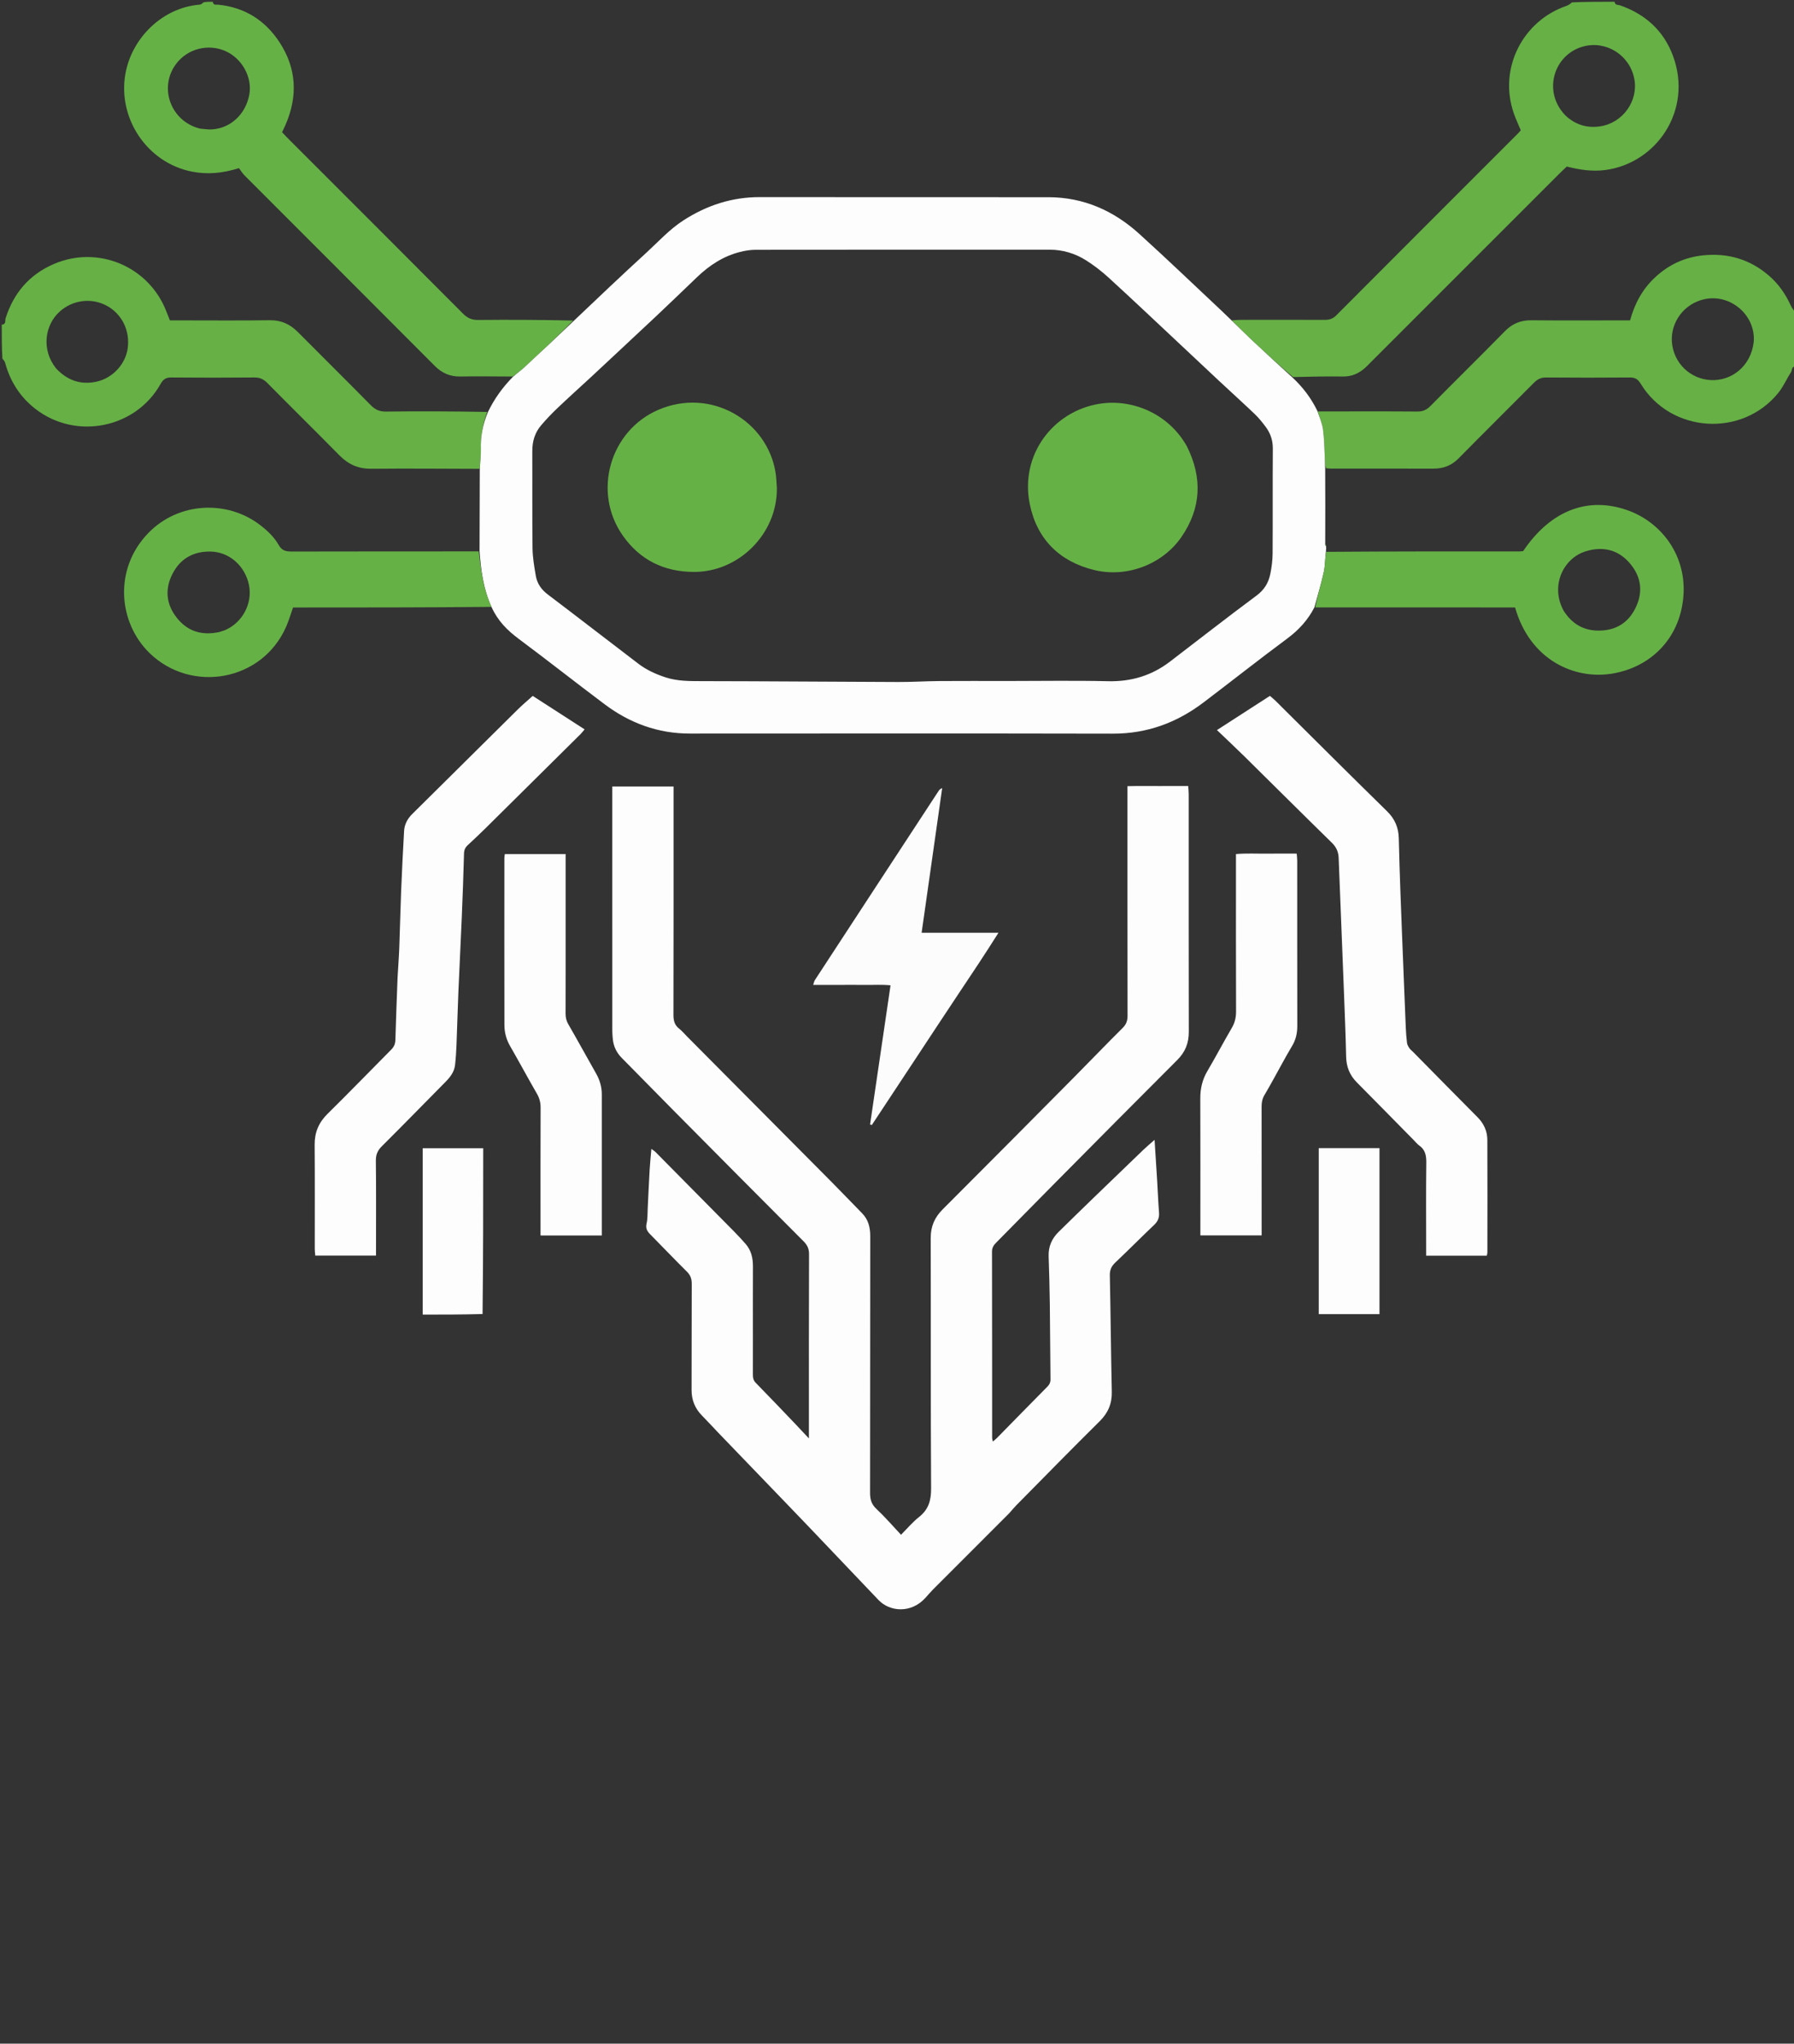 <svg width="2050" height="2335" viewBox="0 0 2050 2335" fill="none" xmlns="http://www.w3.org/2000/svg">
<rect x="0" y="0" width="2050" height="2335" fill="#333333" stroke="none"/>
<g clip-path="url(#clip0_2021_2)">
<path d="M1845.06 2C1845.36 6.264 1849.06 5.346 1851.11 6.057C1880.16 16.168 1901.17 35.162 1911.79 64.027C1934.73 126.361 1892.44 186.838 1834.04 194.292C1819.1 196.199 1805.04 193.975 1790.32 190.28C1787.84 192.653 1785.18 195.105 1782.62 197.661C1710.33 269.941 1638.04 342.231 1565.75 414.517C1563.63 416.636 1561.61 418.873 1559.33 420.808C1552.28 426.802 1544.45 430.314 1534.8 430.174C1516.17 429.904 1497.52 430.31 1477.64 430.815C1460.75 416.695 1445.04 402.267 1429.5 387.667C1422 380.62 1414.81 373.247 1407.47 366.022C1411.11 365.815 1414.76 365.434 1418.4 365.429C1450.05 365.381 1481.71 365.338 1513.36 365.464C1518.59 365.484 1522.74 364.518 1526.73 360.517C1596.11 290.885 1665.66 221.415 1735.16 151.898C1736.09 150.97 1736.87 149.897 1737.76 148.837C1735.05 142.272 1732.07 135.97 1729.8 129.422C1711.91 77.849 1740.41 23.804 1789.6 6.855C1792.04 6.013 1794.28 4.587 1796.3 2.717C1812.04 2 1828.08 2 1845.06 2ZM1788.95 132.068C1800.16 142.433 1813.24 146.591 1828.43 144.363C1854.35 140.559 1872.53 115.2 1867.44 89.744C1862.05 62.804 1835.47 46.191 1809.44 53.032C1775.79 61.874 1762 104.448 1788.95 132.068Z" fill="#66B045"/>
<path d="M586.04 430.194C566.065 430.148 546.084 429.799 526.117 430.17C514.341 430.389 505.116 426.401 496.793 418.044C424.43 345.39 351.847 272.955 279.396 200.389C276.828 197.817 274.945 194.562 273.102 192.104C254.084 198.075 236.823 199.558 219.124 196.051C168.109 185.945 134.266 135.154 143.311 84.319C150.66 43.013 185.957 8.653 228.168 5.313C229.683 5.194 231.125 4.167 232.3 2.781C235.429 2 238.857 2 243.143 2C243.712 6.426 247.18 5.148 249.388 5.367C279.521 8.359 302.821 23.129 319.204 47.984C338.986 77.994 340.506 109.989 326.179 142.825C324.996 145.536 323.661 148.182 322.299 151.066C324.465 153.341 326.471 155.541 328.574 157.644C395.403 224.485 462.295 291.262 528.97 358.255C534.074 363.383 539.066 365.648 546.381 365.574C582.32 365.207 618.266 365.416 654.912 366.243C636.784 384.661 618.008 402.316 599.082 419.809C595.012 423.571 590.401 426.748 586.04 430.194ZM228.685 146.975C232.984 147.297 237.304 148.064 241.58 147.867C263.325 146.866 280.846 130.555 284.928 107.813C288.451 88.185 276.378 66.477 257.364 58.249C237.634 49.712 214.607 55.694 201.672 72.427C180.792 99.435 194.818 138.735 228.685 146.975Z" fill="#66B146"/>
<path d="M2 370.937C7.219 370.669 5.587 366.206 6.327 363.871C15.477 334.965 33.402 313.785 61.376 301.695C112.257 279.704 170.636 304.567 190.322 356.402C191.484 359.46 192.735 362.485 194.153 366.046C198.066 366.046 201.688 366.046 205.31 366.046C239.629 366.046 273.953 366.373 308.265 365.879C321.27 365.692 331.371 370.338 340.257 379.275C367.98 407.153 395.944 434.795 423.527 462.811C428.554 467.918 433.472 470.314 440.848 470.23C479.16 469.793 517.479 469.961 556.712 470.64C551.706 484.642 549.043 498.481 549.491 513.081C549.722 520.595 548.657 528.148 548.178 535.684C506.898 535.595 465.616 535.176 424.341 535.594C409.599 535.743 398.11 530.677 387.941 520.355C360.604 492.607 332.841 465.279 305.462 437.572C301.164 433.223 296.877 431.221 290.648 431.279C259.022 431.578 227.391 431.569 195.764 431.286C189.636 431.231 186.499 433.309 183.482 438.695C154.956 489.615 86.398 503.024 40.356 467.101C22.928 453.503 11.753 435.969 5.926 414.802C5.438 413.028 4.338 411.421 2.761 409.868C2 397.291 2 384.582 2 370.937ZM64.022 420.856C76.861 434.605 92.359 440.219 110.94 435.903C129.101 431.685 143.567 415.793 145.953 397.733C148.637 377.418 139.124 358.411 121.627 349.128C104.327 339.951 83.133 342.775 68.578 355.659C50.794 371.401 47.2 399.761 64.022 420.856Z" fill="#66B045"/>
<path d="M1505.83 470.087C1543.78 470.074 1581.73 469.919 1619.68 470.188C1625.9 470.232 1630.17 468.308 1634.48 463.948C1662.79 435.297 1691.52 407.055 1719.74 378.319C1728.28 369.625 1737.86 365.802 1749.96 365.926C1783.91 366.273 1817.87 366.047 1851.83 366.047C1855.43 366.047 1859.03 366.047 1862.67 366.047C1868.01 346.661 1876.88 330.334 1891.15 316.987C1906.79 302.358 1925.14 293.881 1946.28 291.731C1974.43 288.869 1999.59 296.184 2021.24 314.84C2032.04 324.137 2039.98 335.408 2045.92 348.248C2047.27 351.184 2049.04 353.933 2051.31 356.384C2052 357.5 2052 359 2051.43 361.083C2051.24 362.444 2051.62 363.222 2052 364C2052 378.042 2052 392.084 2051.65 407.3C2051.15 408.72 2050.84 409.138 2050.88 409.182C2051.22 409.497 2051.62 409.737 2052 410C2052 412.778 2052 415.556 2052 419.167C2046.97 418.025 2047.95 423.033 2046.73 424.924C2041.72 432.693 2038.01 441.443 2032.28 448.587C1990.91 500.135 1909.32 494.925 1874.91 438.571C1871.71 433.316 1868.55 431.239 1862.47 431.29C1830.51 431.56 1798.55 431.556 1766.59 431.29C1760.69 431.241 1756.72 433.386 1752.73 437.416C1724.13 466.259 1695.22 494.783 1666.72 523.721C1658.66 531.911 1649.34 535.448 1638.17 535.434C1601.21 535.386 1564.26 535.408 1527.31 535.429C1523.65 535.431 1520 535.613 1515.18 534.926C1513.98 530.516 1514.08 526.886 1513.89 523.27C1513.33 512.445 1513.25 501.546 1511.82 490.834C1510.87 483.777 1507.89 476.993 1505.83 470.087ZM2004 390.559C2006.31 359.948 1977.36 335.604 1948.02 341.77C1924.08 346.8 1909.05 368.43 1910.46 390.253C1912.04 414.793 1931.61 433.273 1955.26 434.286C1978.08 435.264 2000.7 419.138 2004 390.559Z" fill="#66B045"/>
<path d="M1153.1 1729.08C1123.85 1758.33 1095.08 1787.08 1066.36 1815.86C1063.31 1818.92 1060.53 1822.23 1057.64 1825.44C1041.1 1843.86 1016.62 1841.51 1003.85 1828.06C977.283 1800.07 950.648 1772.16 924.022 1744.23C915.522 1735.32 906.968 1726.46 898.425 1717.58C872.567 1690.73 846.693 1663.88 820.849 1637.02C814.621 1630.54 808.595 1623.87 802.277 1617.48C794.136 1609.25 790.194 1599.61 790.252 1587.92C790.45 1547.59 790.219 1507.26 790.451 1466.93C790.484 1461.18 789.059 1457.01 784.898 1452.9C770.691 1438.86 756.966 1424.34 742.891 1410.17C739.351 1406.61 737.616 1403.32 738.851 1397.91C740.163 1392.18 739.842 1386.06 740.149 1380.1C740.902 1365.52 741.52 1350.92 742.363 1336.35C742.801 1328.79 743.6 1321.25 744.32 1312.69C746.236 1314.11 747.849 1315.02 749.102 1316.29C779.112 1346.58 809.1 1376.89 839.043 1407.25C843.48 1411.75 847.768 1416.4 851.943 1421.15C858.434 1428.53 860.413 1437.39 860.377 1447C860.277 1474.33 860.342 1501.67 860.342 1529C860.342 1542.67 860.373 1556.33 860.322 1570C860.309 1573.71 860.6 1576.89 863.583 1579.93C879.199 1595.84 894.54 1612.02 909.951 1628.13C914.234 1632.61 918.428 1637.17 924.328 1643.48C924.328 1638.91 924.328 1636.43 924.328 1633.94C924.328 1566.95 924.233 1499.95 924.484 1432.95C924.508 1426.68 922.502 1422.52 918.201 1418.22C868.289 1368.23 818.534 1318.09 768.796 1267.93C749.332 1248.3 730.074 1228.46 710.598 1208.85C704.483 1202.69 700.98 1195.48 700.23 1186.9C699.969 1183.92 699.683 1180.93 699.682 1177.94C699.653 1087.27 699.658 996.606 699.658 905.941C699.658 903.667 699.658 901.394 699.658 898.604C723.084 898.604 745.887 898.604 769.672 898.604C769.672 902.481 769.672 906.061 769.672 909.64C769.672 992.973 769.737 1076.3 769.545 1159.64C769.53 1166.09 770.806 1171.13 775.996 1175.24C779.369 1177.91 782.176 1181.3 785.23 1184.37C840.429 1239.91 895.648 1295.43 950.809 1351.01C962.304 1362.59 973.524 1374.45 984.987 1386.06C992.274 1393.44 994.45 1402.3 994.434 1412.45C994.281 1510.11 994.402 1607.78 994.223 1705.44C994.209 1712.83 995.614 1718.51 1001.36 1723.87C1011.04 1732.92 1019.72 1743.04 1029.59 1753.53C1036.52 1746.6 1042.74 1739.13 1050.2 1733.23C1061.1 1724.61 1064.06 1714.25 1063.97 1700.51C1063.38 1605.19 1063.78 1509.85 1063.52 1414.52C1063.48 1401.26 1067.94 1391 1077.24 1381.71C1127.47 1331.55 1177.43 1281.12 1227.41 1230.73C1245.94 1212.04 1264.15 1193.04 1282.83 1174.51C1287 1170.38 1288.45 1166.27 1288.44 1160.55C1288.28 1077.21 1288.33 993.882 1288.33 910.55C1288.33 906.906 1288.33 903.262 1288.33 898.242C1300.12 897.929 1311.64 898.128 1323.14 898.093C1334.43 898.058 1345.73 898.085 1357.76 898.085C1357.97 901.334 1358.32 904.183 1358.32 907.031C1358.35 997.696 1358.26 1088.36 1358.44 1179.03C1358.47 1191.79 1354.38 1202 1345.27 1211.09C1297.88 1258.42 1250.75 1306.02 1203.59 1353.59C1181.78 1375.59 1160.13 1397.76 1138.33 1419.78C1135.43 1422.71 1133.54 1425.53 1133.56 1430.09C1133.73 1501.09 1133.68 1572.08 1133.71 1643.08C1133.71 1643.99 1134.07 1644.89 1134.52 1647.04C1136.47 1645.37 1137.89 1644.31 1139.12 1643.06C1158.25 1623.58 1177.31 1604.03 1196.53 1584.64C1199.05 1582.1 1200.43 1579.68 1200.39 1576.01C1200.05 1547.37 1199.99 1518.72 1199.62 1490.08C1199.38 1471.8 1198.9 1453.52 1198.28 1435.25C1197.91 1424.25 1201.89 1415.17 1209.57 1407.61C1223.09 1394.29 1236.7 1381.06 1250.34 1367.85C1268.99 1349.79 1287.69 1331.77 1306.43 1313.79C1310.12 1310.24 1314.08 1306.97 1319.33 1302.32C1320.42 1319.56 1321.42 1334.66 1322.33 1349.76C1323.05 1361.68 1323.51 1373.61 1324.41 1385.52C1324.85 1391.28 1323.08 1395.5 1318.84 1399.52C1303.86 1413.73 1289.36 1428.43 1274.36 1442.61C1269.89 1446.83 1268.08 1451.12 1268.21 1457.34C1269.13 1501.58 1269.49 1545.84 1270.45 1590.08C1270.74 1603.62 1266.3 1614.25 1256.59 1623.85C1224.6 1655.48 1193.16 1687.65 1161.54 1719.65C1158.75 1722.48 1156.24 1725.59 1153.1 1729.08Z" fill="#FDFDFD"/>
<path d="M1505.38 469.564C1507.89 476.993 1510.87 483.777 1511.82 490.834C1513.25 501.546 1513.33 512.445 1513.89 523.27C1514.08 526.886 1513.98 530.516 1514.28 535.022C1514.49 564.087 1514.43 592.269 1514.33 621.693C1514.32 623.571 1514.65 623.835 1515.28 623.724C1515.42 625.265 1515.55 626.807 1515.2 629.737C1514.09 638.704 1514.28 646.467 1512.65 653.824C1509.66 667.315 1505.59 680.567 1501.97 693.918C1494.56 708.359 1484.08 719.813 1470.92 729.568C1438.65 753.491 1407.13 778.428 1375.11 802.691C1344.6 825.809 1310.59 838.316 1271.74 838.236C1110.56 837.904 949.376 838.059 788.193 838.125C751.923 838.14 719.732 826.272 691.037 804.756C658.103 780.062 625.78 754.551 592.774 729.956C580.002 720.44 569.116 709.76 561.863 694.001C552.143 672.816 549.598 651.485 547.981 629.953C548.092 599.171 548.202 568.39 548.246 536.646C548.657 528.148 549.722 520.595 549.492 513.081C549.043 498.481 551.707 484.642 557.626 470.625C564.92 455.588 574.205 442.736 585.836 430.819C590.402 426.748 595.012 423.571 599.082 419.809C618.008 402.316 636.784 384.661 655.843 366.406C683.482 340.11 710.698 314.258 738.386 288.922C752.322 276.169 765.01 262.019 781.143 251.652C807.784 234.535 836.446 225.144 868.347 225.204C978.229 225.409 1088.11 225.222 1197.99 225.315C1238.14 225.349 1272.52 240.642 1301.81 267.17C1333.8 296.151 1364.94 326.069 1396.44 355.6C1399.83 358.782 1403.09 362.112 1406.94 365.698C1414.81 373.247 1422 380.62 1429.5 387.667C1445.04 402.267 1460.75 416.695 1476.96 431.358C1488.81 442.464 1498.19 454.784 1505.38 469.564ZM675.578 430.607C662.628 442.544 649.547 454.343 636.785 466.477C630.322 472.622 624.155 479.134 618.36 485.913C611.207 494.281 608.232 504.214 608.281 515.307C608.446 552.301 608.07 589.3 608.517 626.289C608.644 636.819 610.462 647.392 612.25 657.817C613.754 666.586 618.437 673.52 625.807 679.098C660.512 705.363 694.916 732.022 729.535 758.401C738.856 765.503 749.46 770.311 760.579 773.932C774.31 778.405 788.438 778.206 802.712 778.224C877.309 778.322 951.905 778.96 1026.5 779.212C1042.11 779.264 1057.73 778.253 1073.35 778.136C1099.01 777.945 1124.67 778.084 1150.33 778.084C1189 778.085 1227.67 777.427 1266.31 778.315C1292.72 778.921 1316.02 771.896 1336.84 755.979C1369.83 730.751 1402.56 705.18 1435.9 680.431C1444.63 673.956 1449.45 665.982 1451.51 656.072C1453.12 648.33 1454.15 640.325 1454.21 632.429C1454.47 592.436 1454.16 552.44 1454.45 512.447C1454.52 502.932 1451.65 494.816 1446.15 487.492C1442.36 482.459 1438.38 477.473 1433.84 473.139C1420.37 460.285 1406.55 447.808 1392.94 435.101C1376.43 419.681 1360.01 404.154 1343.52 388.714C1318.03 364.853 1292.67 340.846 1266.9 317.291C1258.86 309.94 1250.11 303.146 1240.89 297.358C1228.36 289.493 1214.39 285.283 1199.36 285.285C1087.38 285.3 975.392 285.256 863.408 285.397C857.508 285.405 851.477 286.397 845.734 287.836C826.533 292.645 810.568 303.185 796.418 316.732C781.04 331.455 765.749 346.269 750.238 360.849C725.767 383.851 701.143 406.691 675.578 430.607Z" fill="#FDFDFD"/>
<path d="M454.326 1116.55C454.984 1104.68 455.84 1093.78 456.255 1082.85C457.075 1061.28 457.494 1039.69 458.368 1018.12C459.295 995.263 460.456 972.41 461.732 949.565C462.156 941.983 465.546 935.528 470.944 930.176C511.148 890.315 551.329 850.431 591.598 810.635C596.986 805.311 602.824 800.442 608.739 795.104C628.547 807.879 648.031 820.444 668.016 833.332C666.288 835.372 664.95 837.216 663.352 838.801C627.175 874.68 590.989 910.55 554.752 946.369C548.133 952.912 541.344 959.287 534.512 965.609C531.662 968.246 530.343 971.076 530.233 975.141C529.566 999.706 528.673 1024.27 527.646 1048.82C526.467 1076.99 524.981 1105.14 523.797 1133.31C522.946 1153.55 522.445 1173.8 521.636 1194.04C521.332 1201.65 520.854 1209.27 519.99 1216.83C519.12 1224.44 514.761 1230.33 509.519 1235.65C485.195 1260.29 461.013 1285.08 436.461 1309.5C431.614 1314.32 429.429 1319.02 429.508 1325.97C429.882 1358.61 429.674 1391.26 429.674 1423.91C429.674 1427.22 429.674 1430.54 429.674 1434.57C406.435 1434.57 383.647 1434.57 360.226 1434.57C360.037 1432.03 359.682 1429.48 359.68 1426.93C359.645 1387.29 359.863 1347.64 359.545 1308C359.431 1293.79 364.215 1282.52 374.398 1272.5C398.85 1248.46 422.648 1223.75 446.858 1199.45C450.125 1196.17 451.673 1192.93 451.796 1188.19C452.407 1164.62 453.441 1141.06 454.326 1116.55Z" fill="#FDFDFD"/>
<path d="M1615.43 1302.59C1593.42 1280.26 1571.97 1258.38 1550.39 1236.62C1542.25 1228.42 1538.46 1218.81 1538.21 1207.2C1537.68 1181.96 1536.57 1156.73 1535.65 1131.5C1535.03 1114.58 1534.33 1097.67 1533.65 1080.75C1532.32 1047.25 1530.96 1013.75 1529.68 980.246C1529.42 973.336 1527.03 967.882 1521.88 962.85C1488.54 930.249 1455.53 897.305 1422.33 864.562C1412.19 854.562 1401.78 844.84 1390.6 834.138C1411.27 820.799 1430.97 808.086 1451.14 795.07C1453.25 796.905 1455.26 798.532 1457.13 800.31C1459.79 802.836 1462.33 805.482 1464.93 808.063C1504.89 847.708 1544.7 887.51 1584.95 926.87C1593.92 935.643 1598.1 945.549 1598.39 957.759C1598.9 979.343 1599.58 1000.93 1600.37 1022.5C1601.61 1056.34 1603.01 1090.17 1604.35 1124C1605.01 1140.59 1605.63 1157.17 1606.37 1173.75C1606.64 1179.7 1607.04 1185.66 1607.79 1191.57C1608.05 1193.67 1609.29 1195.78 1610.51 1197.6C1611.6 1199.22 1613.29 1200.44 1614.69 1201.86C1639.25 1226.75 1663.74 1251.7 1688.4 1276.49C1695.6 1283.72 1699.52 1292.39 1699.58 1302.34C1699.8 1345.32 1699.66 1388.31 1699.63 1431.29C1699.63 1432.24 1699.25 1433.18 1698.92 1434.69C1676.11 1434.69 1653.31 1434.69 1629.66 1434.69C1629.66 1431.05 1629.66 1427.79 1629.66 1424.52C1629.66 1392.54 1629.41 1360.54 1629.82 1328.56C1629.93 1320.35 1628.71 1313.61 1621.62 1308.69C1619.47 1307.19 1617.81 1304.97 1615.43 1302.59Z" fill="#FDFDFD"/>
<path d="M1502.91 693.974C1505.59 680.567 1509.66 667.315 1512.65 653.824C1514.28 646.467 1514.09 638.704 1515.28 630.511C1589.48 629.943 1663.12 629.992 1736.76 630.018C1738.07 630.019 1739.38 629.759 1740.52 629.639C1771.9 583.191 1814.39 566.796 1860.1 583.106C1897.97 596.617 1928.24 634.596 1923.43 683.367C1918.77 730.503 1885.59 762.491 1842.15 769.649C1799.83 776.622 1748.61 754.918 1731.27 694.031C1655.64 694.031 1579.75 694.031 1502.91 693.974ZM1786.78 697.838C1796.27 712.733 1809.6 720.745 1827.5 720.506C1847.56 720.238 1861.82 710.623 1869.86 692.579C1877.98 674.34 1874.64 657.195 1861.47 642.514C1848.09 627.606 1830.95 624.139 1812.23 629.805C1786.39 637.627 1771.12 669.364 1786.78 697.838Z" fill="#66B146"/>
<path d="M547.045 629.993C549.598 651.485 552.143 672.816 561.537 693.373C485.923 694.089 410.339 694.089 334.847 694.089C332.104 701.815 329.999 709.164 326.953 716.099C299.432 778.753 218.458 792.313 171.001 746.253C135.101 711.409 129.633 650.062 169.471 609.016C204.367 573.063 260.045 571.386 296.95 599.682C305.528 606.259 313.305 613.521 318.553 622.844C322.113 629.169 326.805 630.166 333.258 630.151C404.209 629.986 475.159 630.039 547.045 629.993ZM250.592 722.127C253.109 721.267 255.72 720.616 258.126 719.515C277.514 710.638 288.652 689.034 284.514 668.509C280.11 646.664 262.161 630.607 240.724 630.174C221.472 629.786 206.395 637.857 197.365 655.14C188.166 672.744 189.671 690.158 201.936 705.722C213.869 720.865 229.848 726.582 250.592 722.127Z" fill="#66B146"/>
<path d="M646.343 1060C646.343 1093.33 646.391 1125.67 646.286 1158C646.272 1162.44 647.102 1166.26 649.394 1170.22C660.197 1188.92 670.567 1207.87 681.218 1226.66C685.405 1234.05 687.68 1241.85 687.678 1250.34C687.667 1302.34 687.672 1354.34 687.672 1406.34C687.672 1407.93 687.672 1409.51 687.672 1411.59C664.069 1411.59 641.267 1411.59 617.657 1411.59C617.657 1408.04 617.657 1404.8 617.657 1401.55C617.657 1356.22 617.58 1310.89 617.752 1265.55C617.774 1259.67 616.455 1254.66 613.511 1249.56C603.048 1231.43 593.127 1212.99 582.699 1194.84C578.421 1187.4 576.421 1179.44 576.403 1171.11C576.268 1107.45 576.329 1043.78 576.355 980.113C576.356 978.844 576.664 977.576 576.893 975.818C599.762 975.818 622.323 975.818 646.343 975.818C646.343 1003.32 646.343 1031.16 646.343 1060Z" fill="#FDFDFD"/>
<path d="M1465.76 1213.83C1458.66 1226.68 1452.09 1238.99 1444.99 1250.99C1442.48 1255.22 1441.61 1259.36 1441.62 1264.13C1441.71 1310.09 1441.67 1356.06 1441.67 1402.03C1441.67 1404.97 1441.67 1407.91 1441.67 1411.47C1418.31 1411.47 1395.53 1411.47 1371.66 1411.47C1371.66 1408.66 1371.66 1405.79 1371.66 1402.93C1371.66 1353.63 1371.76 1304.33 1371.58 1255.04C1371.54 1243.79 1373.88 1233.56 1379.65 1223.78C1389.26 1207.49 1398.05 1190.71 1407.61 1174.39C1411.11 1168.41 1412.46 1162.44 1412.44 1155.56C1412.24 1099.27 1412.33 1042.98 1412.33 986.686C1412.33 983.394 1412.33 980.102 1412.33 975.798C1424.29 974.742 1435.81 975.436 1447.29 975.312C1458.58 975.189 1469.87 975.285 1481.75 975.285C1481.97 978.252 1482.32 980.809 1482.32 983.366C1482.35 1046.32 1482.29 1109.27 1482.41 1172.23C1482.42 1180.46 1480.76 1187.99 1476.49 1195.03C1472.87 1200.99 1469.54 1207.12 1465.76 1213.83Z" fill="#FDFDFD"/>
<path d="M1047.59 1207.62C1030.18 1233.93 1013.21 1259.66 996.229 1285.39C995.563 1285.19 994.897 1284.99 994.231 1284.79C1001.96 1232.22 1009.69 1179.65 1017.61 1125.8C1008.06 1124.78 998.55 1125.44 989.097 1125.33C979.105 1125.21 969.109 1125.3 959.115 1125.3C949.469 1125.3 939.823 1125.3 929.202 1125.3C930.023 1122.98 930.307 1121.12 931.242 1119.69C954.291 1084.33 977.405 1049.02 1000.51 1013.71C1024.53 977.004 1048.55 940.302 1072.59 903.611C1073.41 902.365 1074.41 901.238 1076.63 900.483C1068.83 955.339 1061.03 1010.19 1053.14 1065.71C1082.45 1065.71 1110.69 1065.71 1140.95 1065.71C1125.26 1090.66 1109.71 1113.89 1094.18 1137.13C1078.66 1160.34 1063.4 1183.73 1047.59 1207.62Z" fill="#FCFCFC"/>
<path d="M551.429 1501.35C528.368 1501.98 506.053 1501.98 483.033 1501.98C483.033 1438.67 483.033 1375.6 483.033 1311.9C505.865 1311.9 528.633 1311.9 552.175 1311.9C552.175 1374.94 552.175 1437.83 551.429 1501.35Z" fill="#FDFDFD"/>
<path d="M1576.34 1344C1576.34 1396.95 1576.34 1448.9 1576.34 1501.47C1553.2 1501.47 1530.38 1501.47 1506.94 1501.47C1506.94 1438.49 1506.94 1375.41 1506.94 1311.8C1529.78 1311.8 1552.34 1311.8 1576.34 1311.8C1576.34 1321.97 1576.34 1332.49 1576.34 1344Z" fill="#FDFDFD"/>
<path d="M1515.49 623.424C1514.65 623.835 1514.32 623.571 1514.49 622.639C1515.33 622.228 1515.66 622.488 1515.49 623.424Z" fill="#66B045"/>
<path d="M887.725 557.986C888.085 610.355 843.809 653.742 792.687 653.455C758.641 653.264 731.342 639.824 711.758 612.055C676.54 562.118 697.129 492.107 752.066 468.338C812.541 442.173 876.996 481.04 886.278 540.227C887.148 545.775 887.261 551.442 887.725 557.986Z" fill="#66B146"/>
<path d="M1356.28 509.985C1374.31 546.196 1372.55 580.715 1350.05 613.48C1328.68 644.599 1287.9 660.371 1250.66 651.361C1210.79 641.716 1184.97 616.189 1176.75 576.112C1165.15 519.513 1203.68 469.704 1256.41 461.332C1293.39 455.462 1335.13 472.187 1356.28 509.985Z" fill="#66B146"/>
</g>
<defs>
<clipPath id="clip0_2021_2">
<rect width="2050" height="2335" fill="white"/>
</clipPath>
</defs>
</svg>
